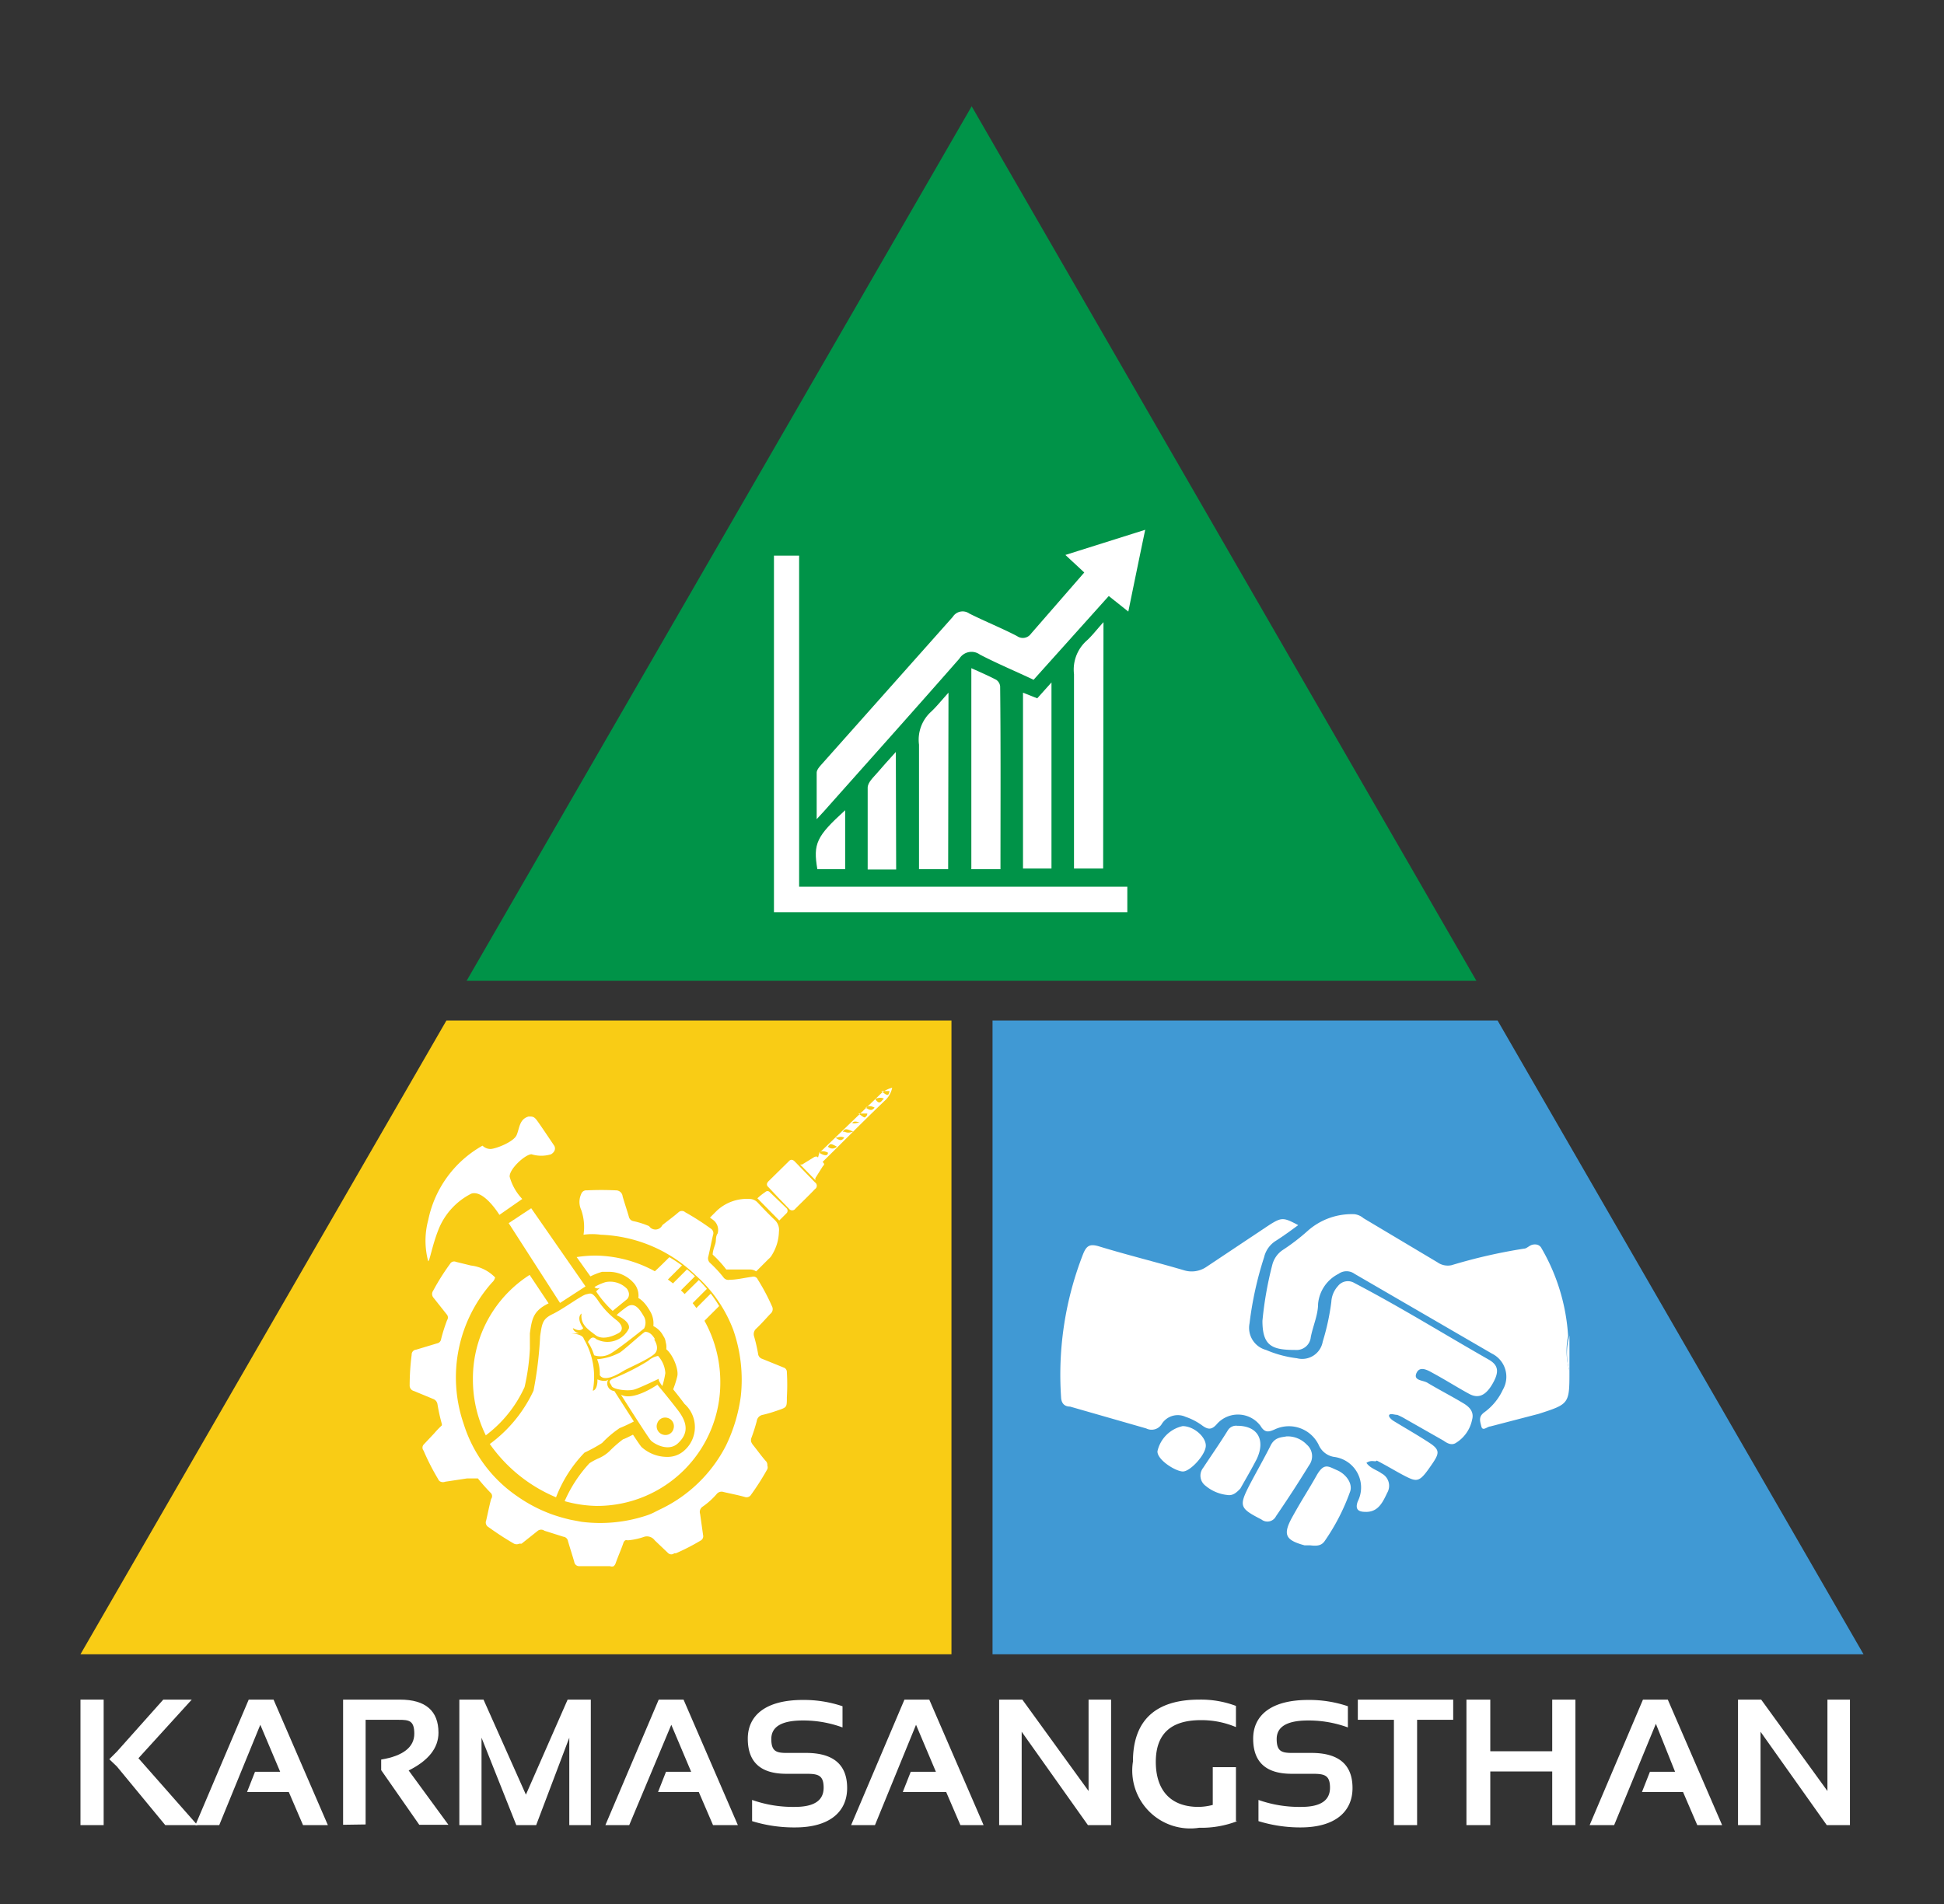 <svg id="Layer_1" data-name="Layer 1" xmlns="http://www.w3.org/2000/svg" viewBox="0 0 58.7 57.51"><rect x="0" y="0" width="58.7" height="57.51" fill="#333333" stroke="none"/><defs><style>.cls-1{fill:#009348;}.cls-2{fill:#f9cc15;}.cls-3{fill:#4099d4;}.cls-4{fill:#fff;}</style></defs><polygon class="cls-1" points="44.58 29.62 29.34 3.21 29.34 3.21 14.09 29.62 44.58 29.62"/><polygon class="cls-2" points="13.48 30.82 2.43 49.96 28.73 49.96 28.73 30.82 13.48 30.82"/><polygon class="cls-3" points="45.22 30.82 29.97 30.82 29.97 49.96 56.27 49.96 45.22 30.82"/><path class="cls-4" d="M24.13,26.78c3.32,0,6.6,0,9.91,0v.77c-3.56,0-7.1,0-10.67,0V16.78h.76Z"/><path class="cls-4" d="M32.74,17.29l-.57-.53L34.58,16c-.18.86-.34,1.64-.51,2.47L33.48,18l-2.27,2.53c-.55-.26-1.1-.49-1.62-.76a.43.43,0,0,0-.62.12c-1.35,1.54-2.72,3.07-4.08,4.6l-.23.25c0-.52,0-1,0-1.4,0-.1.1-.2.17-.28l3.94-4.43a.35.35,0,0,1,.5-.1c.48.24,1,.45,1.44.68a.3.3,0,0,0,.42-.07Z"/><path class="cls-4" d="M33.31,26.23h-.88v-.46c0-1.8,0-3.61,0-5.41a1.17,1.17,0,0,1,.37-1c.17-.15.31-.34.52-.57Z"/><path class="cls-4" d="M30.21,26.25h-.88V20.18c.27.12.52.23.75.35a.27.27,0,0,1,.12.2C30.22,22.56,30.21,24.38,30.21,26.25Z"/><path class="cls-4" d="M30.89,20.92l.43.17.43-.48v5.62h-.86Z"/><path class="cls-4" d="M28.63,26.25h-.88v-.76c0-1,0-2,0-3a1.14,1.14,0,0,1,.37-1c.17-.16.31-.34.52-.57Z"/><path class="cls-4" d="M27.06,26.26H26.2c0-.84,0-1.66,0-2.47,0-.16.17-.31.29-.45s.34-.39.56-.63Z"/><path class="cls-4" d="M25.52,24.47v1.78h-.84C24.55,25.48,24.65,25.26,25.52,24.47Z"/><rect class="cls-4" x="2.43" y="51.33" width="0.7" height="3.79"/><polygon class="cls-4" points="4.18 53.1 5.79 51.33 4.93 51.33 3.53 52.9 3.3 53.13 3.53 53.35 4.99 55.12 5.96 55.12 4.18 53.1"/><path class="cls-4" d="M6.62,55.12H5.9l1.61-3.79h.75L9.9,55.12H9.15l-.43-1H7.46l.24-.61h.76l-.6-1.42Z"/><path class="cls-4" d="M10.36,55.11V51.33h1.72c.77,0,1.16.34,1.16,1q0,.69-.9,1.14l1.2,1.64h-.88l-1.15-1.65v-.32c.67-.11,1-.38,1-.78s-.16-.42-.47-.42h-1v3.16Z"/><path class="cls-4" d="M13.87,55.12V51.33h.73l1.28,2.87,1.26-2.87h.7v3.79h-.65V52.48l-1,2.64h-.6l-1.05-2.64v2.64Z"/><path class="cls-4" d="M19,55.12h-.72l1.61-3.79h.75l1.64,3.79h-.75l-.43-1H19.87l.24-.61h.76l-.6-1.42Z"/><path class="cls-4" d="M22.71,55v-.64a3.71,3.71,0,0,0,1.29.21c.58,0,.87-.19.87-.58s-.18-.42-.54-.42h-.59c-.77,0-1.16-.35-1.16-1.06s.55-1.17,1.66-1.17a3.64,3.64,0,0,1,1.2.19v.64a3.44,3.44,0,0,0-1.2-.21c-.64,0-.95.19-.95.56s.15.42.46.42h.59c.82,0,1.24.35,1.24,1.06s-.52,1.19-1.57,1.19A4.29,4.29,0,0,1,22.71,55Z"/><path class="cls-4" d="M26.42,55.12H25.7l1.61-3.79h.75l1.64,3.79H29l-.43-1H27.26l.24-.61h.76l-.6-1.42Z"/><path class="cls-4" d="M30.17,55.12V51.33h.7l2,2.76V51.33h.68v3.79h-.7l-2-2.82v2.82Z"/><path class="cls-4" d="M37.36,55a3,3,0,0,1-1.15.2,1.75,1.75,0,0,1-2-2c0-1.24.68-1.87,2-1.87a3,3,0,0,1,1.11.19v.64a2.67,2.67,0,0,0-1.06-.21c-.91,0-1.36.42-1.36,1.26s.43,1.36,1.29,1.36a1.77,1.77,0,0,0,.43-.06V53.37h.7V55Z"/><path class="cls-4" d="M38,55v-.64a3.71,3.71,0,0,0,1.29.21c.58,0,.87-.19.87-.58s-.18-.42-.54-.42H39c-.77,0-1.16-.35-1.16-1.06s.55-1.17,1.66-1.17a3.64,3.64,0,0,1,1.2.19v.64a3.44,3.44,0,0,0-1.2-.21c-.64,0-.95.19-.95.56s.15.42.46.42h.59c.82,0,1.24.35,1.24,1.06s-.52,1.19-1.57,1.19A4.29,4.29,0,0,1,38,55Z"/><path class="cls-4" d="M43.88,51.33v.61H42.79v3.18h-.7V51.94H41v-.61Z"/><path class="cls-4" d="M44.28,55.12V51.33H45v1.56h1.87V51.33h.7v3.79h-.7V53.5H45v1.62Z"/><path class="cls-4" d="M48.74,55.12H48l1.61-3.79h.75L52,55.12h-.75l-.43-1H49.58l.24-.61h.76L50,52.06Z"/><path class="cls-4" d="M52.48,55.12V51.33h.7l2,2.76V51.33h.68v3.79h-.7l-2-2.82v2.82Z"/><path class="cls-4" d="M41.26,44.18c.12.17.31.21.46.32a.42.42,0,0,1,.17.58c-.13.27-.26.57-.62.58-.15,0-.39,0-.27-.32A.93.93,0,0,0,40.28,44a.61.61,0,0,1-.46-.36,1,1,0,0,0-1.33-.47c-.18.08-.3.11-.43-.11a.85.85,0,0,0-1.3-.07c-.16.19-.27.2-.46.06a1.83,1.83,0,0,0-.5-.26.57.57,0,0,0-.71.2.36.36,0,0,1-.48.15l-2.3-.66c-.14,0-.26-.07-.27-.28a10,10,0,0,1,.67-4.34c.1-.24.2-.3.47-.22.85.26,1.71.47,2.56.72a.79.79,0,0,0,.69-.1L38.32,37c.38-.24.43-.24.88,0-.23.17-.45.33-.67.47a.8.8,0,0,0-.36.5,10.6,10.6,0,0,0-.44,2,.69.69,0,0,0,.5.8,3.37,3.37,0,0,0,.93.25.63.63,0,0,0,.78-.5,7.14,7.14,0,0,0,.26-1.2.77.77,0,0,1,.2-.48.38.38,0,0,1,.5-.09c1.38.72,2.7,1.54,4.05,2.31.3.17.32.37.13.71s-.41.49-.71.33-.73-.43-1.1-.63c-.16-.09-.4-.23-.5,0s.2.21.33.29c.35.21.72.4,1.07.61.19.11.35.26.28.51a1.07,1.07,0,0,1-.51.71c-.12.06-.24,0-.35-.08l-1.16-.66a1.79,1.79,0,0,0-.24-.12c-.08,0-.2-.05-.24,0s.07.15.14.19c.36.22.73.43,1.08.66s.28.34,0,.74-.37.44-.66.3-.62-.35-.94-.51C41.53,44.17,41.42,44.07,41.26,44.18Z"/><path class="cls-4" d="M47.39,41.4c0,1,0,1-.93,1.3L45,43.08c-.09,0-.23.16-.27,0s-.09-.29.08-.42a1.75,1.75,0,0,0,.57-.69.78.78,0,0,0-.33-1.09l-4.15-2.41a.41.41,0,0,0-.48,0,1.13,1.13,0,0,0-.62.91c0,.33-.15.65-.22,1a.43.43,0,0,1-.46.39c-.7,0-1-.11-1-.88a10.8,10.8,0,0,1,.3-1.7.77.77,0,0,1,.3-.43,6.28,6.28,0,0,0,.77-.59,2,2,0,0,1,1.41-.5.51.51,0,0,1,.27.12l2.23,1.33a.54.54,0,0,0,.43.09,16.17,16.17,0,0,1,2.19-.5c.08,0,.16-.1.26-.12s.19,0,.25.08a6,6,0,0,1,.82,2.68A2.15,2.15,0,0,0,47.39,41.4Z"/><path class="cls-4" d="M38.85,43.38a.8.8,0,0,1,.61.25.46.46,0,0,1,.07.62c-.32.52-.63,1-1,1.54a.29.29,0,0,1-.44.1c-.66-.34-.69-.4-.35-1.06.21-.4.44-.8.64-1.2C38.51,43.4,38.7,43.41,38.85,43.38Z"/><path class="cls-4" d="M39.56,46.67l-.17,0c-.59-.16-.66-.33-.36-.87s.49-.82.72-1.23.36-.28.62-.17.48.39.4.64A6.34,6.34,0,0,1,40,46.54C39.91,46.67,39.79,46.7,39.56,46.67Z"/><path class="cls-4" d="M37.06,45.15a1.22,1.22,0,0,1-.66-.28.38.38,0,0,1-.07-.54c.25-.38.51-.75.75-1.14a.29.29,0,0,1,.28-.13c.61,0,.86.42.59,1-.16.31-.33.6-.5.9C37.35,45.06,37.24,45.18,37.06,45.15Z"/><path class="cls-4" d="M35.71,43.07c.34,0,.71.33.7.6s-.47.77-.69.77-.78-.35-.77-.61A1,1,0,0,1,35.71,43.07Z"/><path class="cls-4" d="M47.39,41.4a1.91,1.91,0,0,1,0-1.06Z"/><path class="cls-4" d="M23.31,37.9a.4.4,0,0,1-.1.12l-.54.54h0l-.68.09a.18.18,0,0,1-.19-.08,2.56,2.56,0,0,0-.39-.42.19.19,0,0,1-.06-.21c.05-.21.09-.43.14-.64a.16.16,0,0,0-.06-.19L21.21,37l.44-.44a1.33,1.33,0,0,1,1-.35.34.34,0,0,1,.22.1c.17.18.34.36.52.53a.41.41,0,0,1,.13.36A1.4,1.4,0,0,1,23.31,37.9Z"/><path class="cls-4" d="M20.27,37.91a3.09,3.09,0,0,1,.37.26l-.28.28-.55.55s0,0,0,0,0,.09,0,.11a.13.13,0,0,0,.11,0s0,0,.05,0l.85-.85.24.21s0,0,0,0l-.32.32-.55.55,0,0s0,.09,0,.11.07,0,.11,0,0,0,0,0l.88-.87.24.27-.85.85,0,0a.09.09,0,0,0,0,.13.08.08,0,0,0,.12,0l.14-.13.45-.45.29-.29c.09.12.17.25.25.38l-.81.81a.48.48,0,0,1-.71,0l-.8-.81a.49.49,0,0,1,0-.71C19.73,38.45,20,38.18,20.27,37.91Z"/><path class="cls-4" d="M23.52,36.19l.3.31a.12.12,0,0,0,.2,0c.2-.2.4-.39.59-.59a.12.12,0,0,0,0-.2L24,35.08c-.07-.07-.13-.07-.19,0l-.6.59c-.07.07-.07.13,0,.19Z"/><path class="cls-4" d="M24.74,34.82,26.63,33a.89.89,0,0,1,.31-.15.73.73,0,0,1-.18.35c-.63.6-1.24,1.22-1.86,1.83l-.06.06c.06.07.06.07,0,.14l-.22.35,0,.06-.46-.47.06,0,.34-.21s.1-.07.14,0Zm1.67-1.37c-.12-.06-.21-.05-.27,0C26.28,33.55,26.34,33.54,26.41,33.45ZM25,34.81c-.13-.06-.2-.05-.27,0C24.91,34.92,25,34.91,25,34.81Zm0-.18a.19.19,0,0,0,.27,0C25.08,34.53,25.07,34.53,25,34.63Zm.5-.27c-.13-.06-.2,0-.27,0C25.37,34.46,25.42,34.45,25.49,34.36Zm0-.18c.14.06.2,0,.27,0C25.55,34.08,25.51,34.08,25.45,34.18Zm1.19-1c-.12-.06-.2,0-.27,0C26.52,33.33,26.57,33.32,26.64,33.23Zm-1,.72c.13.06.19,0,.27,0C25.79,33.85,25.75,33.86,25.68,34Zm.5-.27c-.15,0-.2,0-.27,0C26.12,33.77,26.1,33.78,26.18,33.68Zm.67-.68c-.14,0-.18,0-.25,0C26.78,33.09,26.82,33.1,26.85,33Z"/><path class="cls-4" d="M22.87,36.19l.66.67.23-.23a.11.11,0,0,0,0-.13L23.24,36a.09.09,0,0,0-.13,0A1.74,1.74,0,0,0,22.87,36.19Z"/><path class="cls-2" d="M23,44.65a.26.26,0,0,0,.23-.15.42.42,0,0,0,0-.54c-.08-.09-.15-.19-.23-.29l-.15-.19v0c.06-.17.11-.34.17-.55h0l.36-.1.27-.08a.34.34,0,0,0,.26-.31,5.27,5.27,0,0,0,0-1,.35.35,0,0,0-.24-.33L23.34,41,23,40.82h0a4.64,4.64,0,0,0-.13-.54v0h0l.23-.25.19-.21a.41.41,0,0,0,.09-.46,5.65,5.65,0,0,0-.44-.84.33.33,0,0,0-.3-.18H22.6l-.33,0-.34,0a3.47,3.47,0,0,0-.41-.45h0c0-.11.05-.23.08-.33s0-.21.07-.31a.38.38,0,0,0-.14-.41,7.34,7.34,0,0,0-.81-.52.32.32,0,0,0-.19-.05.38.38,0,0,0-.24.09l-.26.21-.22.17,0,0h0a3.59,3.59,0,0,0-.43-.14l-.06,0c0-.11-.07-.22-.1-.33l-.09-.28a.41.41,0,0,0-.38-.33c-.24,0-.47,0-.69,0h-.2a.35.35,0,0,0-.35.24.77.77,0,0,0,0,.64,1.24,1.24,0,0,1,.05.65l0,.28.27-.06a1.1,1.1,0,0,1,.27,0h.19a4.16,4.16,0,0,1,2.73,1.17,4.06,4.06,0,0,1,1.05,1.62,4.31,4.31,0,0,1,.22,1.92,4.74,4.74,0,0,1-.43,1.44l-.1.22.24.07a2.25,2.25,0,0,1,.53.21,1.07,1.07,0,0,1,.35.38C22.81,44.6,22.89,44.65,23,44.65Z"/><path class="cls-2" d="M21.91,43.71a2,2,0,0,1,.59.24,1.36,1.36,0,0,1,.42.44c0,.08.08.07.12,0a.22.22,0,0,0,0-.29c-.14-.15-.25-.32-.38-.48a.21.21,0,0,1,0-.23,4.64,4.64,0,0,0,.16-.53.19.19,0,0,1,.17-.16c.21-.06.42-.13.63-.18a.14.14,0,0,0,.11-.13,5.87,5.87,0,0,0,0-.94.14.14,0,0,0-.1-.14L23,41.05a.18.18,0,0,1-.13-.16,4.37,4.37,0,0,0-.12-.52.2.2,0,0,1,.06-.23c.15-.15.28-.31.43-.45a.18.18,0,0,0,.05-.23,5.25,5.25,0,0,0-.43-.81.15.15,0,0,0-.17-.08l-.68.09a.18.18,0,0,1-.19-.08,2.56,2.56,0,0,0-.39-.42.19.19,0,0,1-.06-.21c.05-.21.09-.43.14-.64a.16.16,0,0,0-.06-.19,7.94,7.94,0,0,0-.78-.5.15.15,0,0,0-.2,0c-.16.13-.33.25-.49.39a.24.24,0,0,1-.28,0,2.57,2.57,0,0,0-.47-.15.17.17,0,0,1-.14-.13c-.06-.21-.13-.41-.19-.62a.21.21,0,0,0-.2-.18,8.51,8.51,0,0,0-.88,0,.16.16,0,0,0-.17.11.57.57,0,0,0,0,.48,1.59,1.59,0,0,1,.07.75,1.8,1.8,0,0,1,.52,0A4.33,4.33,0,0,1,21,38.5a4.4,4.4,0,0,1,1.34,3.71A4.66,4.66,0,0,1,21.91,43.71Z"/><path class="cls-4" d="M14.28,41.66A3.81,3.81,0,0,0,18,45.48a3.72,3.72,0,0,0,3.75-3.74A3.82,3.82,0,0,0,18,37.92,3.71,3.71,0,0,0,14.28,41.66Z"/><path class="cls-2" d="M17,45.59l-.28-.09a5,5,0,0,1-2.14-1.71l-.18-.24.24-.18a3.76,3.76,0,0,0,1.2-1.48A6.59,6.59,0,0,0,16,40.74c0-.16,0-.32,0-.47.06-.45.11-.68.55-.9.12-.06.29-.17.46-.28a2.51,2.51,0,0,1,.63-.34h0l.16,0c.22,0,.34.17.45.31a2.59,2.59,0,0,0,.49.54.67.67,0,0,1,.31.53.49.49,0,0,1-.23.38,1.29,1.29,0,0,1-.61.18.64.64,0,0,1-.2,0,2.28,2.28,0,0,1,.18.75h.06l.87-.53-.46.89.07,0,.83,1.3-.29.15c-.22.11-.37.19-.46.22a3.76,3.76,0,0,0-.41.36,1.1,1.1,0,0,1-.32.21,1.91,1.91,0,0,0-.28.15,4.08,4.08,0,0,0-.76,1.17Z"/><path class="cls-2" d="M16.79,45.22a4.62,4.62,0,0,1-2-1.61A4.19,4.19,0,0,0,16.11,42a11.65,11.65,0,0,0,.2-1.65c.06-.41.08-.52.39-.67s.86-.56,1-.59.17-.07.34.16a2.43,2.43,0,0,0,.55.6c.23.17.23.33.09.41s-.48.23-.7.06-.46-.31-.42-.65c0,0-.18.11.05.44,0,0-.07.14-.31,0,0,0,0,.11.19.16,0,0-.19,0-.24,0s.34,0,.38.17A2.25,2.25,0,0,1,17.9,42s.12,0,.14-.27l0-.07s.24.1.33,0a.23.23,0,0,0,.18.35l.59.92a4.73,4.73,0,0,1-.43.2,3.16,3.16,0,0,0-.53.45,4.6,4.6,0,0,1-.53.29A4,4,0,0,0,16.79,45.22Z"/><path class="cls-2" d="M20.31,42a3.07,3.07,0,0,0,.14-.43c.06-.25-.2-.82-.44-.88h-.08a.92.92,0,0,0-.5.23,7.23,7.23,0,0,1-.95.45.5.5,0,0,0-.33.27.39.39,0,0,0,.05.33,0,0,0,0,1,0,0c.1.27.44.33.71.33a1.59,1.59,0,0,0,.36,0c.12,0,.33-.13.5-.21l.32.42Z"/><path class="cls-2" d="M20,41.86s-.15-.19-.1-.22-.52.25-.73.32-.66,0-.7-.1-.16-.15.1-.25a6.73,6.73,0,0,0,1-.51.62.62,0,0,1,.3-.15.84.84,0,0,1,.22.52A2.75,2.75,0,0,1,20,41.86Z"/><path class="cls-2" d="M18.25,41.92a1.49,1.49,0,0,0,.7-.26l.23-.12a5.13,5.13,0,0,0,.71-.4.56.56,0,0,0,.21-.61.38.38,0,0,0-.07-.18v0l0,0a.67.67,0,0,0-.48-.36h-.06c-.13,0-.19.05-.55.35-.14.12-.29.25-.39.32a1.36,1.36,0,0,1-.55.15l-.48,0,.25.41a1.06,1.06,0,0,1,0,.33v.08l0,.07A.51.51,0,0,0,18.25,41.92Z"/><path class="cls-2" d="M19.75,40.45s.2.28,0,.45-.79.42-.92.5-.58.36-.72.13a1.15,1.15,0,0,0-.08-.48,1.72,1.72,0,0,0,.7-.21c.23-.17.72-.63.76-.62s.16,0,.29.23Z"/><path class="cls-2" d="M18.14,41.22a1,1,0,0,0,.49-.14c.28-.17.94-.72,1-.78l.05,0,0-.06a.72.72,0,0,0-.05-.64l0,0c-.1-.17-.28-.46-.6-.47a.59.59,0,0,0-.35.12c-.31.23-.37.3-.4.41l-.06.25.23.1.16.1a.41.41,0,0,1-.34.15l-.14,0a.47.47,0,0,0-.26-.09.37.37,0,0,0-.21.06.42.42,0,0,0-.2.26.34.34,0,0,0,0,.26,1.29,1.29,0,0,1,.12.23l0,.19.24.1S18,41.21,18.14,41.22Z"/><path class="cls-2" d="M18,40.44s-.09-.1-.18,0-.06.1-.06.1a1.59,1.59,0,0,1,.18.39.6.6,0,0,0,.51-.06c.27-.16,1-.75,1-.75a.39.39,0,0,0,0-.35c-.11-.18-.27-.49-.54-.29s-.29.24-.29.24.42.18.37.4A.72.72,0,0,1,18,40.44Z"/><path class="cls-2" d="M19.12,39.47a.49.49,0,0,0,.16-.32.58.58,0,0,0-.17-.43,1,1,0,0,0-.73-.31l-.2,0a2,2,0,0,0-.43.18l-.31.19.25.27.11.09a4.2,4.2,0,0,0,.5.66l.19.18Z"/><path class="cls-2" d="M18.5,39.59l.43-.35s.14-.12,0-.32a.71.71,0,0,0-.64-.2,1.47,1.47,0,0,0-.34.15.13.13,0,0,0,.19,0L18,39A3.11,3.11,0,0,0,18.5,39.59Z"/><polygon class="cls-2" points="18.1 38.93 15.94 35.9 14.77 36.67 16.83 39.76 18.1 38.93"/><polygon class="cls-2" points="17.68 38.85 16.91 39.35 15.18 36.76 15.86 36.31 17.68 38.85"/><path class="cls-2" d="M13,38.4c.25,0,.3-.21.36-.45a4.49,4.49,0,0,1,.21-.67,1.76,1.76,0,0,1,.78-.94c.1,0,.34.26.49.51l.17.27,1.21-.85L16,36a.9.9,0,0,1-.24-.43,1.06,1.06,0,0,1,.38-.38h.28a.81.81,0,0,0,.45-.11.5.5,0,0,0,.26-.41.49.49,0,0,0-.06-.25h0c-.18-.26-.47-.68-.53-.78a.47.47,0,0,0-.4-.25h-.18a.76.76,0,0,0-.51.6.42.42,0,0,1,0,.12,1.26,1.26,0,0,1-.52.25h0l-.18-.19-.21.15a3.63,3.63,0,0,0-1.77,2.45,4.13,4.13,0,0,0,0,1c0,.27,0,.53.29.59H13Z"/><path class="cls-2" d="M15.77,36.21l-.69.48s-.47-.77-.85-.64a2.07,2.07,0,0,0-1,1.11c-.18.46-.26.94-.3.93a2.39,2.39,0,0,1,0-1.24,3.34,3.34,0,0,1,1.64-2.25.34.34,0,0,0,.24.1c.15,0,.7-.21.79-.42s.08-.48.36-.56c.12,0,.16,0,.24.1s.54.79.54.79.08.14-.1.25a1,1,0,0,1-.59,0c-.19,0-.68.45-.66.68A1.58,1.58,0,0,0,15.77,36.21Z"/><path class="cls-2" d="M20.15,44a.75.75,0,0,0,.52-.2.94.94,0,0,0,0-1.4c-.32-.43-.62-.77-.64-.79l-.18-.2-.22.15a1.67,1.67,0,0,1-.73.3h-.07l-.39.42c.31.49.84,1.32.93,1.42A1.16,1.16,0,0,0,20.15,44Z"/><path class="cls-2" d="M18.75,42.12s.81,1.28.9,1.38.53.36.82.09.33-.57,0-1-.62-.77-.62-.77S19.12,42.33,18.75,42.12Zm1.09.89a.25.25,0,0,1,.31-.19.26.26,0,0,1,.19.32.25.25,0,0,1-.31.19A.26.26,0,0,1,19.84,43Z"/><path class="cls-4" d="M16.79,45.22a4.62,4.62,0,0,1-2-1.61A4.19,4.19,0,0,0,16.11,42a11.65,11.65,0,0,0,.2-1.65c.06-.41.08-.52.39-.67s.86-.56,1-.59.17-.07.34.16a2.43,2.43,0,0,0,.55.6c.23.17.23.33.09.41s-.48.23-.7.06-.46-.31-.42-.65c0,0-.18.11.05.44,0,0-.07.14-.31,0,0,0,0,.11.19.16,0,0-.19,0-.24,0s.34,0,.38.17A2.25,2.25,0,0,1,17.9,42s.12,0,.14-.27l0-.07s.24.1.33,0a.23.23,0,0,0,.18.35l.59.92a4.73,4.73,0,0,1-.43.2,3.16,3.16,0,0,0-.53.45,4.6,4.6,0,0,1-.53.29A4,4,0,0,0,16.79,45.22Z"/><path class="cls-4" d="M20,41.86s-.15-.19-.1-.22-.52.25-.73.32-.66,0-.7-.1-.16-.15.1-.25a6.73,6.73,0,0,0,1-.51.62.62,0,0,1,.3-.15.84.84,0,0,1,.22.52A2.75,2.75,0,0,1,20,41.86Z"/><path class="cls-4" d="M19.75,40.45s.2.28,0,.45-.79.42-.92.5-.58.36-.72.13a1.15,1.15,0,0,0-.08-.48,1.72,1.72,0,0,0,.7-.21c.23-.17.72-.63.76-.62s.16,0,.29.23Z"/><path class="cls-4" d="M18,40.44s-.09-.1-.18,0-.06.1-.06.1a1.59,1.59,0,0,1,.18.39.6.6,0,0,0,.51-.06c.27-.16,1-.75,1-.75a.39.39,0,0,0,0-.35c-.11-.18-.27-.49-.54-.29s-.29.24-.29.24.42.18.37.4A.72.72,0,0,1,18,40.44Z"/><path class="cls-4" d="M18.5,39.59l.43-.35s.14-.12,0-.32a.71.71,0,0,0-.64-.2,1.47,1.47,0,0,0-.34.15.13.13,0,0,0,.19,0L18,39A3.11,3.11,0,0,0,18.5,39.59Z"/><polygon class="cls-4" points="17.68 38.85 16.91 39.35 15.36 36.94 16.04 36.49 17.68 38.85"/><path class="cls-4" d="M15.77,36.21l-.69.48s-.47-.77-.85-.64a2.07,2.07,0,0,0-1,1.11c-.18.46-.26.94-.3.93a2.39,2.39,0,0,1,0-1.24,3.34,3.34,0,0,1,1.64-2.25.34.34,0,0,0,.24.1c.15,0,.7-.21.79-.42s.08-.48.36-.56c.12,0,.16,0,.24.1s.54.79.54.79.08.14-.1.25a1,1,0,0,1-.59,0c-.19,0-.68.45-.66.68A1.58,1.58,0,0,0,15.77,36.21Z"/><path class="cls-4" d="M18.75,42.12s.81,1.28.9,1.38.53.36.82.09.33-.57,0-1-.62-.77-.62-.77S19.12,42.33,18.75,42.12Zm1.09.89a.25.25,0,0,1,.31-.19.26.26,0,0,1,.19.32.25.25,0,0,1-.31.19A.26.26,0,0,1,19.84,43Z"/><path class="cls-4" d="M12.43,40.92a.15.15,0,0,1,.14-.16l.63-.19a.15.15,0,0,0,.12-.13q.07-.28.18-.57a.14.14,0,0,0,0-.16l-.42-.53a.17.17,0,0,1,0-.2,6.87,6.87,0,0,1,.51-.81.14.14,0,0,1,.18-.06l.45.11a1.21,1.21,0,0,1,.73.36.29.29,0,0,1-.09.15A4.31,4.31,0,0,0,14,43a4.14,4.14,0,0,0,1.62,2.19,4.47,4.47,0,0,0,1.06.55,5.15,5.15,0,0,0,.56.16l.32.06a4.44,4.44,0,0,0,1.93-.18,1.69,1.69,0,0,0,.31-.13v0l.12-.06a4.3,4.3,0,0,0,2-1.93h0a4.91,4.91,0,0,0,.45-1.5,4.58,4.58,0,0,0-.23-2A4.19,4.19,0,0,0,21,38.51a4.33,4.33,0,0,0-2.86-1.22,1.82,1.82,0,0,0-.52,0,1.57,1.57,0,0,0-.07-.75.57.57,0,0,1,0-.48.16.16,0,0,1,.17-.11,8.77,8.77,0,0,1,.88,0,.2.2,0,0,1,.2.18c.06.21.13.41.19.62a.17.17,0,0,0,.14.13,2.57,2.57,0,0,1,.47.15A.23.23,0,0,0,20,37c.16-.13.33-.25.49-.39a.15.15,0,0,1,.2,0,7.94,7.94,0,0,1,.78.5.16.16,0,0,1,.06.19c-.05.21-.09.43-.14.64a.19.19,0,0,0,.06.21,3.88,3.88,0,0,1,.39.42.18.18,0,0,0,.19.08c.22,0,.45-.06.68-.09a.14.14,0,0,1,.17.08,6.28,6.28,0,0,1,.43.81.18.18,0,0,1-.05.23c-.14.15-.28.31-.43.45a.22.22,0,0,0-.06.23,4.87,4.87,0,0,1,.12.52.18.18,0,0,0,.13.16l.64.26a.14.14,0,0,1,.1.14,6.43,6.43,0,0,1,0,.76h0c0,.29,0,.3-.23.38s-.33.11-.5.15a.22.22,0,0,0-.18.19,5.43,5.43,0,0,1-.17.53.29.29,0,0,0,0,.09.41.41,0,0,0,.05.09c.13.16.25.33.38.48a.17.17,0,0,1,.06.15.15.15,0,0,1,0,.11,7.71,7.71,0,0,1-.49.77.16.16,0,0,1-.19.07c-.21-.06-.43-.1-.64-.15a.19.19,0,0,0-.2.05,2.27,2.27,0,0,1-.43.39.19.19,0,0,0-.08.22l.09.64a.15.15,0,0,1-.08.17,6.45,6.45,0,0,1-.74.38l-.05,0,0,0a.14.14,0,0,1-.18,0l-.41-.39a.29.29,0,0,0-.34-.1,2,2,0,0,1-.48.1.09.09,0,0,0-.07,0,.15.15,0,0,0-.06.09c-.07.2-.16.4-.23.6a.2.2,0,0,1-.06.09.14.14,0,0,1-.11,0c-.31,0-.62,0-.93,0a.15.15,0,0,1-.15-.13c-.06-.21-.13-.42-.19-.63a.16.16,0,0,0-.14-.13l-.57-.18a.17.17,0,0,0-.2,0l-.15.12-.34.27-.07,0a.19.19,0,0,1-.16,0c-.26-.15-.52-.32-.77-.5a.16.16,0,0,1-.07-.2c.05-.21.09-.43.15-.65a.14.14,0,0,0,0-.17,5.82,5.82,0,0,1-.4-.45l0,0H14.1l-.66.1a.18.18,0,0,1-.13,0,.13.13,0,0,1-.08-.08,7,7,0,0,1-.44-.86.14.14,0,0,1,0-.18l.32-.34a2.88,2.88,0,0,1,.23-.24.11.11,0,0,0,0-.05,5.61,5.61,0,0,1-.13-.59.2.2,0,0,0-.13-.16l-.58-.24a.17.17,0,0,1-.13-.18A7.3,7.3,0,0,1,12.43,40.92Z"/></svg>